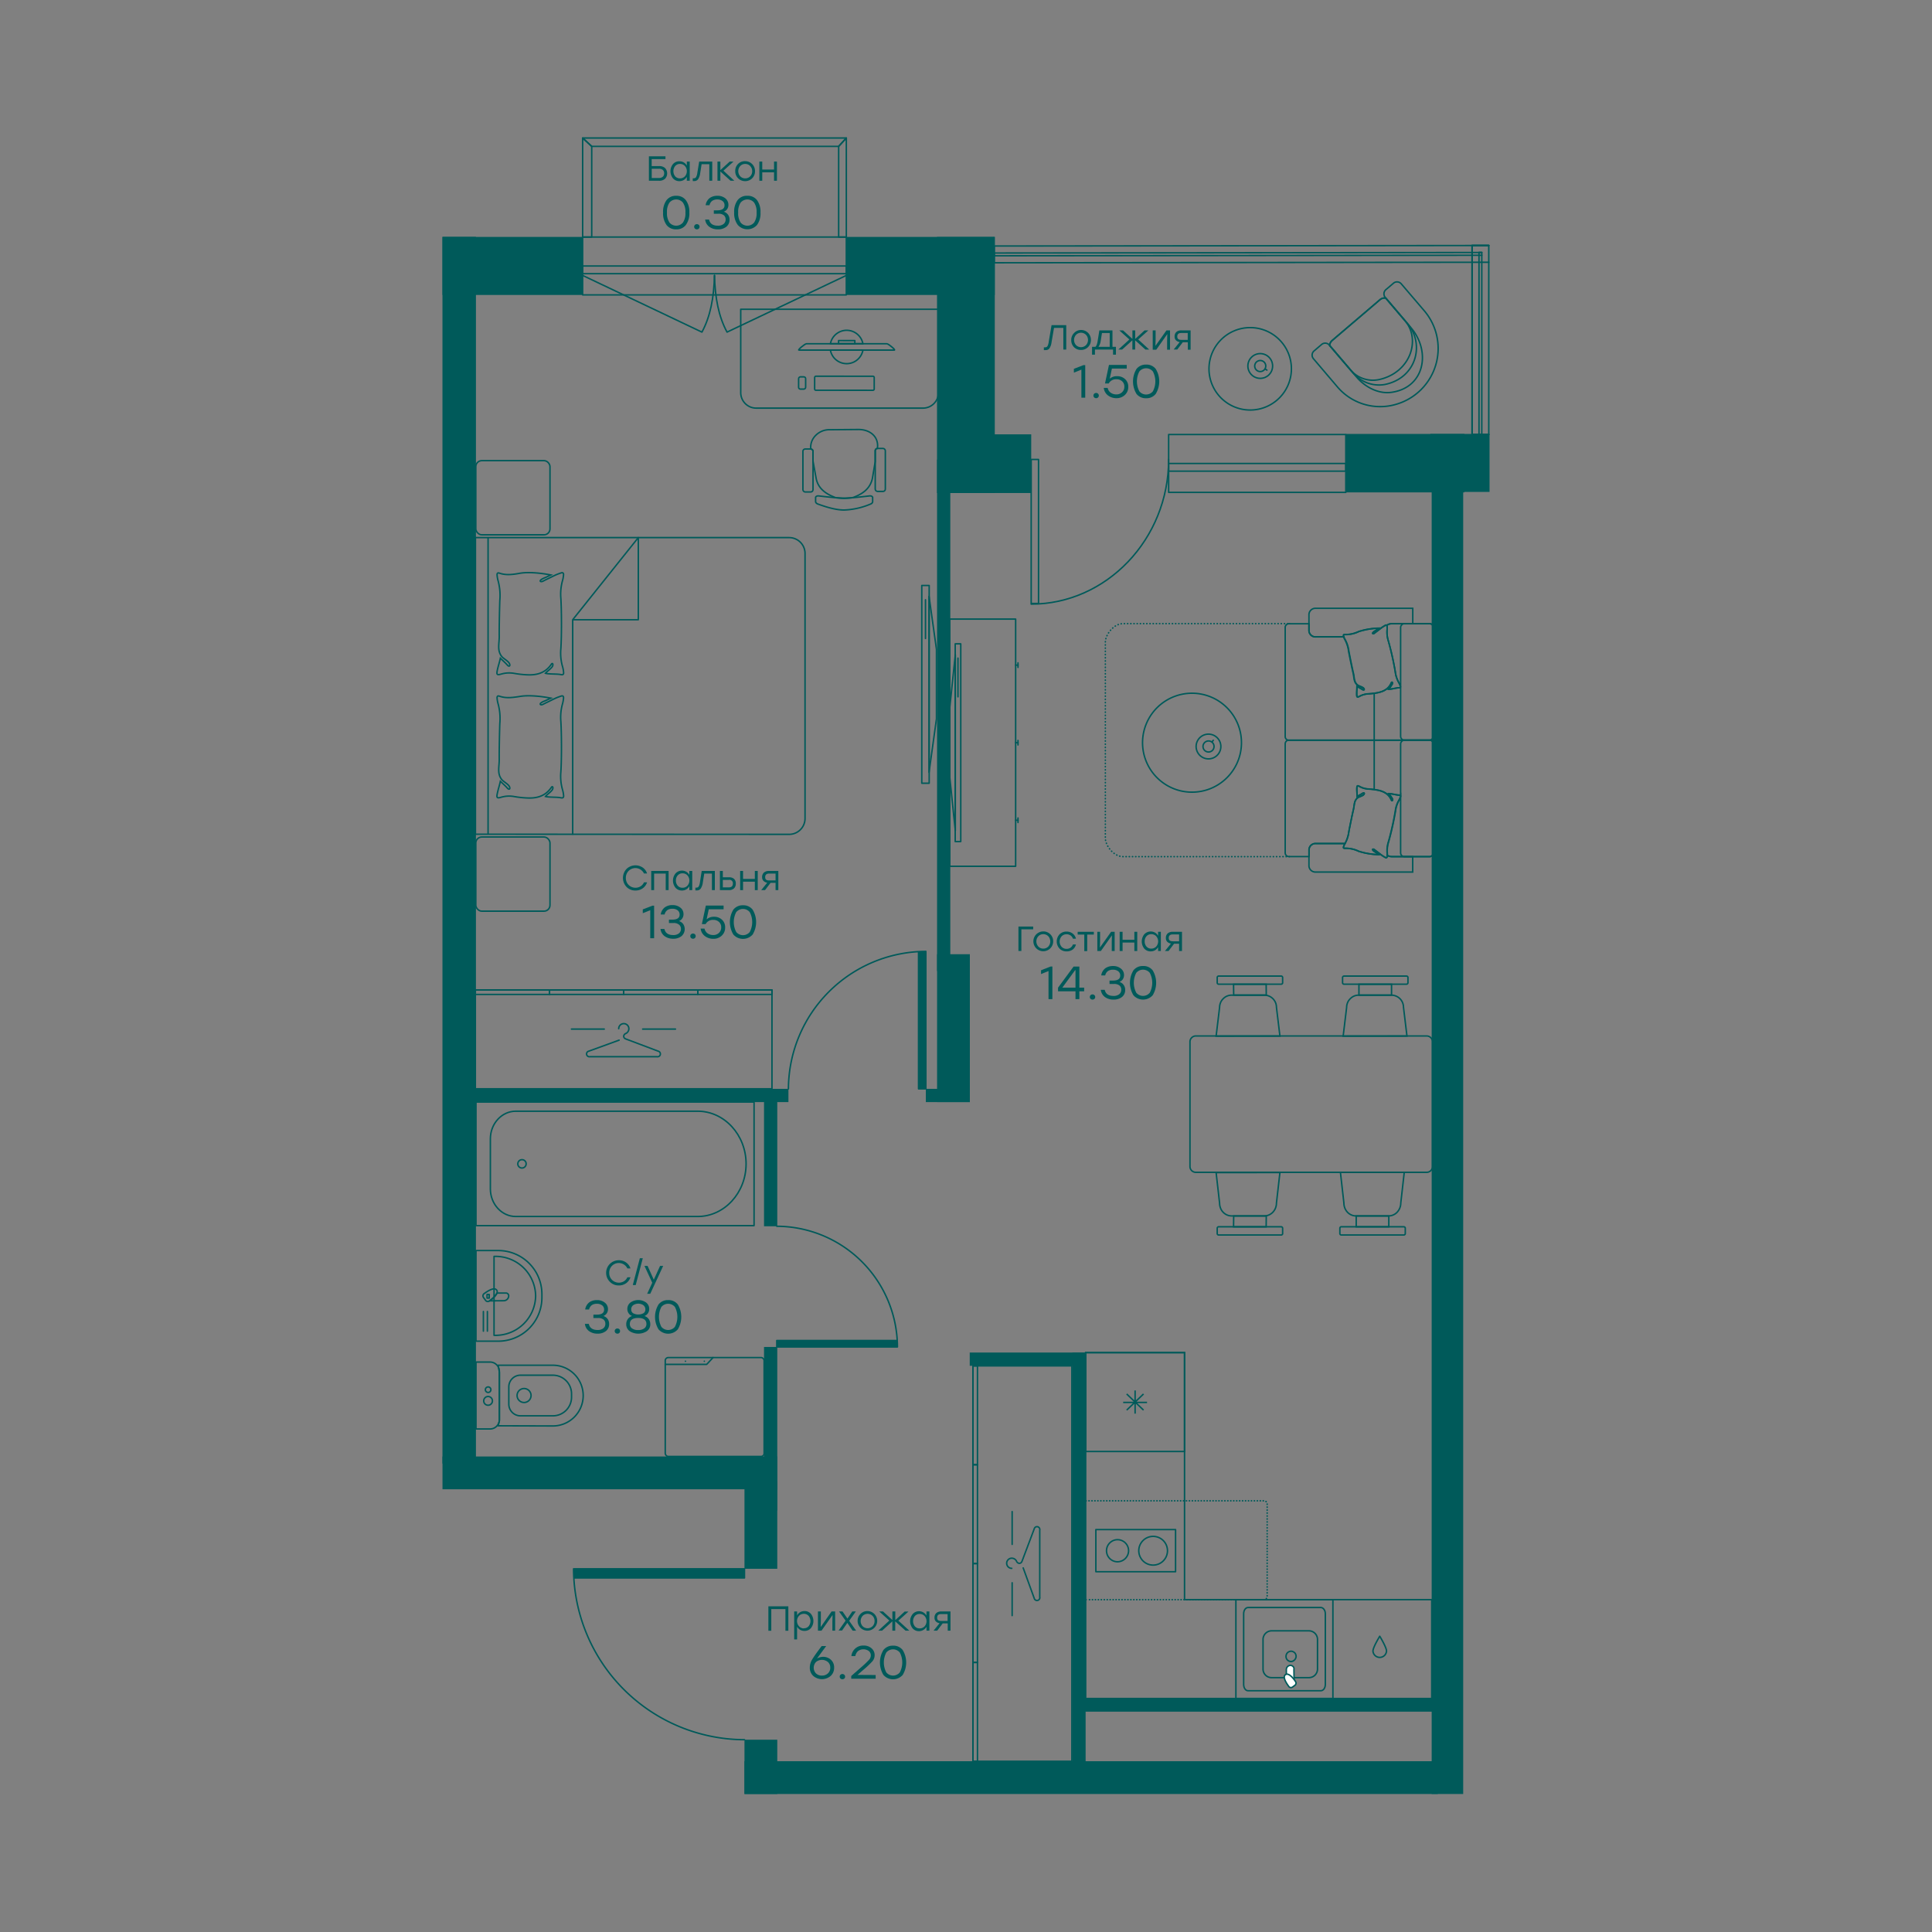 <svg id="_215" data-name="215" xmlns="http://www.w3.org/2000/svg" viewBox="0 0 700 700">
  <rect x="0" y="0" width="700" height="700" fill="#808080" stroke="none"/>
  <defs>
    <style>
      .cls-1, .cls-10, .cls-11, .cls-2, .cls-3, .cls-4, .cls-6, .cls-7, .cls-8, .cls-9 {
        fill: none;
      }

      .cls-1, .cls-10, .cls-11, .cls-12, .cls-2, .cls-3, .cls-4, .cls-5, .cls-6, .cls-7, .cls-8, .cls-9 {
        stroke: #005a5a;
      }

      .cls-1, .cls-2 {
        stroke-miterlimit: 22.93;
      }

      .cls-1, .cls-10, .cls-11, .cls-12, .cls-2, .cls-3, .cls-7, .cls-8, .cls-9 {
        stroke-width: 0.53px;
      }

      .cls-1, .cls-14, .cls-5, .cls-7 {
        fill-rule: evenodd;
      }

      .cls-11, .cls-3, .cls-6, .cls-7, .cls-8, .cls-9 {
        stroke-linecap: round;
      }

      .cls-12, .cls-3, .cls-6, .cls-7 {
        stroke-linejoin: round;
      }

      .cls-4, .cls-5 {
        stroke-miterlimit: 22.93;
      }

      .cls-4, .cls-5, .cls-6 {
        stroke-width: 0.53px;
      }

      .cls-5 {
        fill: #fff;
      }

      .cls-10, .cls-11, .cls-8, .cls-9 {
        stroke-miterlimit: 10;
      }

      .cls-9 {
        stroke-dasharray: 0.1 0.97;
      }

      .cls-11 {
        stroke-dasharray: 0.11 1.05;
      }

      .cls-12, .cls-13, .cls-14 {
        fill: #005a5a;
      }
    </style>
  </defs>
  <g>
    <g>
      <polygon class="cls-1" points="393.36 490.08 429.18 490.08 429.18 579.58 518.74 579.58 518.74 615.4 393.36 615.4 393.36 490.08"/>
      <g>
        <rect class="cls-2" x="393.36" y="490.08" width="35.82" height="35.82"/>
        <polygon class="cls-1" points="414.32 510.91 411.4 508.12 415.59 508.12 411.4 508.12 411.27 507.99 411.27 508.12 411.4 508.12 411.27 508.12 411.27 512.18 411.27 508.12 411.14 508.12 411.27 507.99 408.22 505.06 411.27 507.99 411.27 507.99 411.27 507.99 411.27 507.99 411.27 507.99 411.27 503.79 411.27 507.99 414.32 505.06 411.27 507.99 411.27 507.99 411.27 507.99 411.14 508.12 406.95 508.12 411.14 508.12 408.22 510.91 411.14 508.12 411.27 508.12 411.27 507.99 411.4 508.12 414.32 510.91"/>
      </g>
      <path class="cls-3" d="M502.36,598.2a2.46,2.46,0,0,1-4.91,0c0-1.36,2.46-5.36,2.46-5.36S502.36,596.84,502.36,598.2Z"/>
      <g>
        <path class="cls-4" d="M450.6,610.31V584.68c0-1.24.7-2.25,1.62-2.25h26.34c.87,0,1.63,1,1.63,2.25v25.63c0,1.26-.7,2.27-1.63,2.27h-26.4C451.3,612.58,450.6,611.57,450.6,610.31Z"/>
        <path class="cls-4" d="M457.62,604.74V594a3.13,3.13,0,0,1,3.12-3.12h13.52a3.13,3.13,0,0,1,3.1,3.12v10.72a3.11,3.11,0,0,1-3.1,3.12H460.79a3.1,3.1,0,0,1-3.17-3.05Z"/>
        <path class="cls-4" d="M467.76,602a1.82,1.82,0,0,1-1-.31,1.76,1.76,0,0,1-.68-.82,1.92,1.92,0,0,1-.1-1.06,1.83,1.83,0,0,1,.5-1,1.87,1.87,0,0,1,.93-.49,1.61,1.61,0,0,1,1.06.1,1.93,1.93,0,0,1,.83.67,2,2,0,0,1,.3,1,1.83,1.83,0,0,1-.53,1.29A1.77,1.77,0,0,1,467.76,602Z"/>
        <path class="cls-5" d="M468.88,609.36a8.2,8.2,0,0,0-2.81-2.32v-2.1a1.53,1.53,0,0,1,1.4-1.54,1.27,1.27,0,0,1,.58.1,1.45,1.45,0,0,1,.47.34,1,1,0,0,1,.29.51,1.47,1.47,0,0,1,0,.59Z"/>
        <path class="cls-5" d="M469.17,610.61l-.81.6a1.05,1.05,0,0,1-.7.23,1,1,0,0,1-.65-.33c-.57-.78-2.52-3.43-1.27-4.34s3.17,1.74,3.66,2.51a1,1,0,0,1,.15.71A.9.9,0,0,1,469.17,610.61Z"/>
        <path class="cls-6" d="M447.79,615.41V579.6h35.15v35.81Z"/>
      </g>
      <g>
        <g>
          <rect class="cls-3" x="397.05" y="554.19" width="28.88" height="15.27"/>
          <path class="cls-7" d="M408.91,561.86a4,4,0,1,0-4,4A4.05,4.05,0,0,0,408.91,561.86Z"/>
          <path class="cls-7" d="M423,561.86a5.2,5.2,0,1,0-5.2,5.2A5.2,5.2,0,0,0,423,561.86Z"/>
        </g>
        <g>
          <line class="cls-8" x1="393.51" y1="543.77" x2="393.56" y2="543.77"/>
          <path class="cls-9" d="M394.53,543.77h63.41a1.17,1.17,0,0,1,1.18,1.17v33.47a1.18,1.18,0,0,1-1.18,1.18H394.05"/>
          <line class="cls-8" x1="393.56" y1="579.59" x2="393.51" y2="579.59"/>
        </g>
      </g>
    </g>
    <g>
      <path class="cls-7" d="M172.46,485.93V453.1h8.08a15.79,15.79,0,0,1,15.8,15.7v1.43a15.79,15.79,0,0,1-15.8,15.7Z"/>
      <path class="cls-7" d="M179,483.82V455.21h.43a14.52,14.52,0,0,1,14.64,14.3h0a14.52,14.52,0,0,1-14.64,14.31Z"/>
      <line class="cls-3" x1="175.14" y1="482.3" x2="175.14" y2="475.18"/>
      <line class="cls-3" x1="176.59" y1="482.3" x2="176.59" y2="475.18"/>
      <g>
        <path class="cls-7" d="M177.36,471.32a8.52,8.52,0,0,0,2.71-2.83h3.24a1,1,0,0,1,1,1h0a1.8,1.8,0,0,1-1.8,1.79Z"/>
        <path class="cls-7" d="M175.87,471.05l-.64-.87a1,1,0,0,1,.11-1.42c.83-.6,3.64-2.65,4.6-1.35h0c1,1.34-1.85,3.36-2.67,4A1,1,0,0,1,175.87,471.05Z"/>
        <rect class="cls-3" x="176.47" y="469.02" width="0.79" height="1.3"/>
      </g>
    </g>
    <g>
      <path class="cls-7" d="M172.46,517.74V493.5h5.1a3.38,3.38,0,0,1,3.37,3.38v17.49a3.37,3.37,0,0,1-3.37,3.37Z"/>
      <path class="cls-7" d="M180.47,516.59l.48-1.84V497.24l-.48-2.59H200.3a11,11,0,0,1,11,11h0a11,11,0,0,1-11,11Z"/>
      <path class="cls-7" d="M184.35,508.77v-6.29a4.23,4.23,0,0,1,4.22-4.22h11.77a6.76,6.76,0,0,1,6.74,6.75v1.23a6.76,6.76,0,0,1-6.74,6.74H188.57A4.23,4.23,0,0,1,184.35,508.77Z"/>
      <path class="cls-7" d="M187.35,505.62a2.53,2.53,0,1,1,2.53,2.53A2.53,2.53,0,0,1,187.35,505.62Z"/>
      <path class="cls-7" d="M175.26,507.56a1.58,1.58,0,1,1,1.58,1.58A1.57,1.57,0,0,1,175.26,507.56Z"/>
      <path class="cls-7" d="M175.86,503.51a1,1,0,1,1,1,1A1,1,0,0,1,175.86,503.51Z"/>
    </g>
    <g>
      <rect class="cls-3" x="172.46" y="399.29" width="100.75" height="44.78"/>
      <path class="cls-7" d="M252.8,440.76H186.86c-5.06,0-9.19-4.51-9.19-10V412.61c0-5.5,4.13-10,9.19-10H252.8c9.64,0,17.52,8.59,17.52,19.08S262.44,440.76,252.8,440.76Z"/>
      <path class="cls-7" d="M189.2,420.18a1.51,1.51,0,1,0,1.43,1.5A1.47,1.47,0,0,0,189.2,420.18Z"/>
    </g>
    <g>
      <g>
        <rect class="cls-3" x="241.03" y="491.87" width="35.82" height="35.82" rx="1.08"/>
        <polyline class="cls-7" points="258.35 491.87 256.05 494.34 241.03 494.34"/>
      </g>
      <g>
        <path class="cls-7" d="M255.19,493.2h0Z"/>
        <path class="cls-7" d="M248.35,493.2h0Z"/>
      </g>
    </g>
    <g>
      <polygon class="cls-7" points="352.52 638.15 388.35 638.15 388.35 623.23 388.35 509.8 388.35 494.88 352.52 494.88 352.52 509.8 352.52 623.23 352.52 638.15"/>
      <polygon class="cls-7" points="352.52 638.15 354.16 638.15 354.16 634.42 354.16 606.06 354.16 602.33 352.52 602.33 352.52 606.06 352.52 634.42 352.52 638.15"/>
      <polygon class="cls-7" points="352.52 566.51 354.16 566.51 354.16 570.24 354.16 598.6 354.16 602.33 352.52 602.33 352.52 598.6 352.52 570.24 352.52 566.51"/>
      <polygon class="cls-7" points="352.52 530.7 354.16 530.7 354.16 534.43 354.16 562.79 354.16 566.51 352.52 566.51 352.52 562.79 352.52 534.43 352.52 530.7"/>
      <polygon class="cls-7" points="352.52 494.88 354.16 494.88 354.16 498.61 354.16 526.97 354.16 530.7 352.52 530.7 352.52 526.97 352.52 498.61 352.52 494.88"/>
      <g>
        <path class="cls-7" d="M366.58,568.24a1.84,1.84,0,1,1,0-3.68,1.91,1.91,0,0,1,1.72,1.08,1.2,1.2,0,0,0,1,.79,1,1,0,0,0,.91-.58l.15-.35,4.36-11.56a1,1,0,0,1,2,.45v24.25a1,1,0,0,1-2,.45l-4-11"/>
        <line class="cls-3" x1="366.72" y1="559.56" x2="366.72" y2="547.67"/>
        <line class="cls-3" x1="366.72" y1="585.36" x2="366.72" y2="573.47"/>
      </g>
    </g>
    <g>
      <path class="cls-7" d="M425.43,252.38a17.92,17.92,0,1,0,23.17,10.25A17.91,17.91,0,0,0,425.43,252.38Z"/>
      <g>
        <path class="cls-7" d="M436.25,266.29a4.48,4.48,0,1,0,5.79,2.57A4.49,4.49,0,0,0,436.25,266.29Z"/>
        <path class="cls-7" d="M437.14,268.6a2,2,0,1,0,2.6,1.15A2,2,0,0,0,437.14,268.6Z"/>
        <line class="cls-3" x1="439.14" y1="268.82" x2="439.59" y2="268.21"/>
      </g>
    </g>
    <g>
      <rect class="cls-3" x="333.98" y="212.13" width="2.68" height="71.65"/>
      <polygon class="cls-7" points="339.3 260.43 339.3 235.28 336.61 216.08 336.61 279.82 339.3 260.43"/>
      <line class="cls-3" x1="335.32" y1="231.33" x2="335.32" y2="217.31"/>
    </g>
    <g>
      <polygon class="cls-7" points="279.7 358.67 279.7 394.49 268.51 394.49 183.42 394.49 172.23 394.49 172.23 358.67 183.42 358.67 268.51 358.67 279.7 358.67"/>
      <polygon class="cls-7" points="279.7 358.66 279.7 360.3 276.9 360.3 255.63 360.3 252.83 360.3 252.83 358.66 255.63 358.66 276.9 358.66 279.7 358.66"/>
      <polygon class="cls-7" points="225.97 358.66 225.97 360.3 228.76 360.3 250.04 360.3 252.83 360.3 252.83 358.66 250.04 358.66 228.76 358.66 225.97 358.66"/>
      <polygon class="cls-7" points="199.1 358.66 199.1 360.3 201.9 360.3 223.17 360.3 225.97 360.3 225.97 358.66 223.17 358.66 201.9 358.66 199.1 358.66"/>
      <polygon class="cls-7" points="172.23 358.66 172.23 360.3 175.03 360.3 196.3 360.3 199.1 360.3 199.1 358.66 196.3 358.66 175.03 358.66 172.23 358.66"/>
      <g>
        <path class="cls-7" d="M224.17,372.72a1.84,1.84,0,1,1,3.68,0,1.92,1.92,0,0,1-1.08,1.72,1.2,1.2,0,0,0-.79,1,1,1,0,0,0,.58.91l.35.15,11.56,4.36a1,1,0,0,1-.45,2H213.78a1,1,0,0,1-.46-2l11-4"/>
        <line class="cls-3" x1="232.85" y1="372.86" x2="244.74" y2="372.86"/>
        <line class="cls-3" x1="207.05" y1="372.86" x2="218.94" y2="372.86"/>
      </g>
    </g>
    <g>
      <g>
        <path class="cls-3" d="M176.84,302.25V194.78m-4.58,107.47V194.78H285.92a5.76,5.76,0,0,1,5.76,5.76v96a5.76,5.76,0,0,1-5.76,5.76Z"/>
        <polyline class="cls-3" points="207.5 302.25 207.5 224.54 231.27 224.54 231.27 194.78 207.5 224.54"/>
        <path class="cls-10" d="M181.29,283.07c.82.8,2,1.84,2.56,2.51.84.92,1.34-.17.24-1.22-.85-.81-1.89-1.36-2.36-2-1.67-2.18-.81-4.62-.85-7.29s.11-10.22.21-12.92a20.34,20.34,0,0,0-.58-7,10.57,10.57,0,0,1-.4-2.09c-.08-.77.18-1.06.87-.81,2.54.88,5.06.44,7.6.05,3.18-.5,7.68,0,11,.65-.41.2-1.79.84-2,.94-2.75,1-1.82,1.71-1.05,1.4.4-.16.81-.41,1.19-.59,1.21-.56,2.39-1.19,3.61-1.75a20.18,20.18,0,0,1,2-.75c.62-.21.91.12.85.71a11.35,11.35,0,0,1-.39,2.17,17.94,17.94,0,0,0-.58,6.36c.28,4.46.3,13.76,0,18.22a17.5,17.5,0,0,0,.57,6.36,10.67,10.67,0,0,1,.42,2.17c.07.79-.22,1-1,.86-1.21-.3-4.28-.11-5.56-.47.48-.65,2.08-1.72,2.51-2.49s0-1.53-.47-.67c-2.23,3.16-5.38,3.9-8.87,3.69a34.7,34.7,0,0,1-4.43-.49,10.34,10.34,0,0,0-4.85.25c-1.42.42-1.66.2-1.37-1.27S181,284.47,181.29,283.07Z"/>
        <path class="cls-10" d="M181.29,238.49c.82.8,2,1.84,2.56,2.51.84.92,1.34-.17.24-1.22-.85-.81-1.89-1.36-2.36-2-1.67-2.18-.81-4.62-.85-7.29s.11-10.22.21-12.91a20.3,20.3,0,0,0-.58-7,10.67,10.67,0,0,1-.4-2.1c-.08-.77.18-1.05.87-.81,2.54.88,5.06.45,7.6,0,3.18-.49,7.68,0,11,.65-.41.2-1.79.84-2,.94-2.75,1.05-1.82,1.71-1.05,1.4.4-.16.81-.41,1.19-.59,1.21-.56,2.39-1.19,3.61-1.75a20.18,20.18,0,0,1,2-.75c.62-.21.91.12.85.71a11.35,11.35,0,0,1-.39,2.17,18,18,0,0,0-.58,6.36c.28,4.46.3,13.76,0,18.22a17.5,17.5,0,0,0,.57,6.36,10.67,10.67,0,0,1,.42,2.17c.07.8-.22,1-1,.86-1.21-.3-4.28-.1-5.56-.47.48-.65,2.08-1.72,2.51-2.49s0-1.53-.47-.67c-2.23,3.16-5.38,3.9-8.87,3.7a36.61,36.61,0,0,1-4.43-.5,10.34,10.34,0,0,0-4.85.26c-1.42.41-1.66.19-1.37-1.28S181,239.89,181.29,238.49Z"/>
      </g>
      <rect class="cls-3" x="172.41" y="166.91" width="26.87" height="26.87" rx="2.16" transform="translate(371.68 360.68) rotate(180)"/>
      <rect class="cls-3" x="172.41" y="303.26" width="26.87" height="26.87" rx="2.16" transform="translate(371.68 633.39) rotate(180)"/>
    </g>
    <g>
      <g>
        <rect class="cls-3" x="311.27" y="257.15" width="89.56" height="23.88" transform="translate(625.14 -86.96) rotate(90)"/>
        <g>
          <line class="cls-3" x1="368.84" y1="240.17" x2="368.84" y2="241.81"/>
          <line class="cls-3" x1="367.99" y1="240.99" x2="368.84" y2="240.99"/>
        </g>
        <g>
          <line class="cls-3" x1="368.84" y1="268.27" x2="368.84" y2="269.91"/>
          <line class="cls-3" x1="367.99" y1="269.09" x2="368.84" y2="269.09"/>
        </g>
        <g>
          <line class="cls-3" x1="368.84" y1="296.37" x2="368.84" y2="298.01"/>
          <line class="cls-3" x1="367.99" y1="297.19" x2="368.84" y2="297.19"/>
        </g>
      </g>
      <g>
        <rect class="cls-3" x="346.09" y="233.27" width="2.01" height="71.65"/>
        <polygon class="cls-7" points="344.11 281.57 344.11 256.42 346.13 237.22 346.13 300.96 344.11 281.57"/>
        <line class="cls-3" x1="347.09" y1="252.47" x2="347.09" y2="238.45"/>
      </g>
    </g>
    <g>
      <path class="cls-7" d="M452.9,148.56a14.93,14.93,0,1,1,15-14.9A14.93,14.93,0,0,1,452.9,148.56Z"/>
      <g>
        <path class="cls-7" d="M456.6,137.08a4.48,4.48,0,1,1,4.49-4.46A4.46,4.46,0,0,1,456.6,137.08Z"/>
        <path class="cls-7" d="M456.61,134.62a2,2,0,1,1,0-4,2,2,0,0,1,0,4Z"/>
        <line class="cls-3" x1="458.39" y1="133.69" x2="459.03" y2="134.1"/>
      </g>
    </g>
    <g>
      <path class="cls-7" d="M511.2,118.71c7.36,8.62,5,21.83-7.14,23.45-4.46.6-9.26-1.7-12.54-5.54l-9.72-11.39a2.49,2.49,0,0,1,.82-1.84L500,108.58a2.46,2.46,0,0,1,2.15-.49Z"/>
      <path class="cls-7" d="M509.05,116.2c5.74,6.72,2.14,18.51-9,21.24A10.78,10.78,0,0,1,489.26,134l-7.58-8.88a2.8,2.8,0,0,1,.94-1.7L500,108.58a2.74,2.74,0,0,1,2-.66Z"/>
      <path class="cls-7" d="M505.9,146.47A20.33,20.33,0,0,1,484.42,140l-8.51-10a2,2,0,0,1,.21-2.86l2.71-2.32a2,2,0,0,1,2.86.25l8.49,9.94a12.24,12.24,0,0,0,11.49,4.31c11.55-2.28,14.66-14.64,8.26-22.14l-8-9.39a2,2,0,0,1,.2-2.84l2.75-2.34a2,2,0,0,1,2.83.24l8.17,9.56A21.06,21.06,0,0,1,505.9,146.47Z"/>
    </g>
    <g>
      <g>
        <g>
          <g>
            <g>
              <path class="cls-3" d="M300.87,124.53a6,6,0,0,1,11.78,0Z"/>
              <path class="cls-3" d="M312.66,126.85a6,6,0,0,1-11.8,0Z"/>
            </g>
            <path class="cls-3" d="M321.33,124.55l-29.13,0c-.59,0-3.32,2.3-2.73,2.3l34.58,0C324.64,126.86,321.92,124.55,321.33,124.55Z"/>
            <rect class="cls-3" x="306.19" y="121.01" width="1.15" height="5.9" transform="translate(430.95 -182.71) rotate(90.04)"/>
          </g>
          <rect class="cls-3" x="303.42" y="128.08" width="5.09" height="21.58" rx="0.44" transform="translate(166.87 444.73) rotate(-89.96)"/>
          <rect class="cls-3" x="288.61" y="137.59" width="4.44" height="2.55" rx="0.64" transform="matrix(0, -1, 1, 0, 151.76, 429.59)"/>
        </g>
        <g>
          <path class="cls-7" d="M294.57,163.51v3.57l1.14,6.25c.81,4.32,4.58,6,6.83,6.89.15.06.35.09.52.14,1.12.09,2.12.16,2.78.16s1.64-.07,2.74-.16a7.42,7.42,0,0,0,.75-.2c2.25-.89,5.89-2.51,6.78-6.95l1-6v-3.89a.82.82,0,0,1,.78-.82c.65-4.26-2.67-6.89-6.82-6.89l-10.53.09c-3.55-.09-7.19,2.91-6.78,6.94v.06A.83.83,0,0,1,294.57,163.51Z"/>
          <rect class="cls-3" x="290.92" y="162.69" width="3.66" height="15.57" rx="0.82" transform="translate(585.49 340.94) rotate(180)"/>
          <rect class="cls-3" x="317.11" y="162.48" width="3.66" height="15.57" rx="0.82" transform="translate(637.88 340.53) rotate(180)"/>
          <path class="cls-3" d="M295.51,180.27c0-.38.55-.67,1.15-.59,2.25.27,7.22.84,9.18.84s6.94-.57,9.19-.84c.6-.08,1.15.21,1.15.59v1.48c0,.37-.29.7-.79.89a27,27,0,0,1-9.55,2.15c-3.56,0-7.73-1.54-9.48-2.16-.53-.19-.85-.53-.85-.91Z"/>
        </g>
      </g>
      <path class="cls-3" d="M286.29,94.14H316.5a5.61,5.61,0,0,1,5.61,5.61v60.42a5.61,5.61,0,0,1-5.61,5.61H286.29a0,0,0,0,1,0,0V94.14A0,0,0,0,1,286.29,94.14Z" transform="translate(434.16 -174.24) rotate(90)"/>
    </g>
    <g>
      <g>
        <line class="cls-8" x1="467.19" y1="310.38" x2="467.13" y2="310.38"/>
        <path class="cls-11" d="M466.08,310.38H406.93c-3.55,0-6.44-4.13-6.44-6.63V232.59c0-2.5,2.89-6.64,6.44-6.64h59.68"/>
        <line class="cls-8" x1="467.13" y1="225.95" x2="467.19" y2="225.95"/>
      </g>
      <g>
        <g>
          <path class="cls-10" d="M519.35,266.81V227.3A1.35,1.35,0,0,0,518,226H504.3a3.13,3.13,0,0,0-1.88.61.53.53,0,0,1,.14.31,7.18,7.18,0,0,1,0,1.39,10.71,10.71,0,0,0,.49,4,109,109,0,0,1,2.5,11.16,10.13,10.13,0,0,0,1.25,3.81,6.58,6.58,0,0,1,.57,1.27c.16.47,0,.67-.51.66-.84,0-2.82.57-3.71.53a21,21,0,0,0,1.3-1.89c.2-.62-.18-.94-.39-.35-1,2.27-3,3.18-5.3,3.57a24.63,24.63,0,0,1-3,.35,7.5,7.5,0,0,0-3.15.87c-.86.46-1.06.36-1.07-.58s.06-2.05.09-3c.64.37,1.53.84,2,1.16.67.44.85-.3,0-.78-.67-.37-1.42-.56-1.82-.86-1.39-1.09-1.16-2.71-1.55-4.34s-1.34-6.27-1.65-7.94a11.74,11.74,0,0,0-1.33-4.19,5.42,5.42,0,0,1-.47-1H476.74a2.34,2.34,0,0,1-2.48-2.17V226H467a1.34,1.34,0,0,0-1.35,1.35v39.51a1.34,1.34,0,0,0,1.35,1.35h51A1.35,1.35,0,0,0,519.35,266.81Z"/>
          <path class="cls-10" d="M476.74,305.63h10.57a.39.39,0,0,1,.06-.11,11.79,11.79,0,0,0,1.33-4.2c.31-1.66,1.25-6.3,1.65-7.94s.16-3.25,1.55-4.34c.4-.3,1.15-.48,1.82-.86.86-.48.68-1.22,0-.78-.49.32-1.38.79-2,1.16,0-.91-.1-1.93-.09-3s.21-1,1.07-.58a7.35,7.35,0,0,0,3.15.87,26.84,26.84,0,0,1,3,.35c2.31.39,4.27,1.3,5.3,3.57.21.6.59.27.39-.34a19.86,19.86,0,0,0-1.3-1.9c.89,0,2.87.54,3.71.53.51,0,.67.19.51.67a6.49,6.49,0,0,1-.57,1.26,10.25,10.25,0,0,0-1.25,3.81,109.79,109.79,0,0,1-2.5,11.17,10.69,10.69,0,0,0-.49,4,5.42,5.42,0,0,1,0,.9,3.22,3.22,0,0,0,1.73.5H518a1.36,1.36,0,0,0,1.35-1.35V269.51a1.36,1.36,0,0,0-1.35-1.35H467a1.35,1.35,0,0,0-1.35,1.35V309a1.35,1.35,0,0,0,1.35,1.35h7.3V307.8A2.34,2.34,0,0,1,476.74,305.63Z"/>
          <rect class="cls-10" x="492.3" y="283.33" width="42.21" height="11.88" rx="1.35" transform="translate(224.14 802.68) rotate(-90)"/>
          <line class="cls-10" x1="497.9" y1="286.1" x2="497.9" y2="268.16"/>
          <rect class="cls-10" x="492.3" y="241.12" width="42.21" height="11.88" rx="1.35" transform="translate(266.35 760.46) rotate(-90)"/>
          <line class="cls-10" x1="497.9" y1="268.16" x2="497.9" y2="251.15"/>
          <path class="cls-10" d="M511.85,310.38H504.3a3.22,3.22,0,0,1-1.73-.5c0,.17,0,.33,0,.49,0,.37-.28.53-.66.31a13.57,13.57,0,0,1-1.21-.75c-.72-.52-1.41-1.09-2.12-1.61-.23-.16-.46-.37-.7-.53-.46-.31-1.16,0,.49,1,.16.1,1,.69,1.21.87a26.52,26.52,0,0,1-7.32-1.22,10.86,10.86,0,0,0-5-1.08c-.48,0-.61-.17-.45-.63a6.46,6.46,0,0,1,.49-1.11H476.74a2.34,2.34,0,0,0-2.48,2.17v6a2.34,2.34,0,0,0,2.48,2.17h35.11Z"/>
          <path class="cls-10" d="M486.82,230.51c-.16-.46,0-.67.45-.62a10.87,10.87,0,0,0,5-1.09,26.52,26.52,0,0,1,7.32-1.22c-.24.18-1.05.77-1.21.87-1.65,1.05-.95,1.32-.49,1,.24-.15.47-.37.7-.53.71-.52,1.4-1.08,2.12-1.6a13.67,13.67,0,0,1,1.21-.76.41.41,0,0,1,.52,0,3.13,3.13,0,0,1,1.88-.61h7.55V220.4H476.74a2.34,2.34,0,0,0-2.48,2.17v6a2.34,2.34,0,0,0,2.48,2.17H486.9C486.88,230.64,486.84,230.58,486.82,230.51Z"/>
        </g>
        <path class="cls-10" d="M491.73,288.59c.64-.37,1.53-.84,2-1.16.67-.44.85.3,0,.78-.66.37-1.41.56-1.8.86-1.39,1.08-1.16,2.7-1.56,4.33s-1.33,6.25-1.64,7.91a11.88,11.88,0,0,1-1.33,4.19,6.08,6.08,0,0,0-.55,1.22c-.16.46,0,.67.45.62a10.88,10.88,0,0,1,5,1.08,26.17,26.17,0,0,0,7.28,1.22c-.24-.18-1-.77-1.2-.87-1.65-1-.94-1.31-.49-1,.24.16.47.37.69.53.72.52,1.4,1.08,2.12,1.6.38.28.79.51,1.2.76s.61.05.66-.31a7.18,7.18,0,0,0,0-1.39,10.61,10.61,0,0,1,.49-4,106,106,0,0,0,2.49-11.14,10.32,10.32,0,0,1,1.25-3.8,6.84,6.84,0,0,0,.57-1.26c.15-.47,0-.67-.51-.67-.83,0-2.8-.56-3.69-.52a21,21,0,0,1,1.29,1.89c.2.61-.18.93-.39.34-1-2.26-3-3.17-5.27-3.56a26.37,26.37,0,0,0-3-.34,7.45,7.45,0,0,1-3.13-.87c-.86-.46-1-.36-1.06.58S491.7,287.68,491.73,288.59Z"/>
        <path class="cls-10" d="M491.73,248.68c.64.37,1.53.84,2,1.16.67.44.85-.3,0-.78-.66-.37-1.41-.56-1.8-.86-1.39-1.08-1.16-2.7-1.56-4.33s-1.33-6.25-1.64-7.91a11.88,11.88,0,0,0-1.33-4.19,6.08,6.08,0,0,1-.55-1.22c-.16-.46,0-.67.45-.62a10.88,10.88,0,0,0,5-1.08,26.17,26.17,0,0,1,7.28-1.22c-.24.18-1,.77-1.2.87-1.65,1-.94,1.31-.49,1,.24-.16.47-.37.69-.53.72-.52,1.4-1.08,2.12-1.6.38-.28.79-.51,1.2-.76s.61-.05.66.31a7.18,7.18,0,0,1,0,1.39,10.61,10.61,0,0,0,.49,4,106,106,0,0,1,2.49,11.14,10.32,10.32,0,0,0,1.25,3.8,6.84,6.84,0,0,1,.57,1.26c.15.47,0,.67-.51.67-.83,0-2.8.56-3.69.52a19.62,19.62,0,0,0,1.29-1.89c.2-.61-.18-.93-.39-.34-1,2.26-3,3.17-5.27,3.56a26.37,26.37,0,0,1-3,.34,7.45,7.45,0,0,0-3.13.87c-.86.46-1,.36-1.06-.58S491.7,249.59,491.73,248.68Z"/>
      </g>
    </g>
    <g>
      <path class="cls-10" d="M503.19,444.5l-11.81,0,0-3.93,11.81,0Z"/>
      <path class="cls-10" d="M508.63,447.46l-22.65,0a.52.52,0,0,1-.52-.52V445a.52.52,0,0,1,.52-.52l22.66,0a.52.52,0,0,1,.52.52v1.9A.52.52,0,0,1,508.63,447.46Z"/>
      <g>
        <path class="cls-10" d="M504.18,356.61l-11.81,0,0,3.93,11.81,0Z"/>
        <path class="cls-10" d="M509.62,353.65l-22.66,0a.53.53,0,0,0-.52.52v1.9a.52.52,0,0,0,.52.52l22.65,0a.52.52,0,0,0,.52-.52v-1.9A.52.52,0,0,0,509.62,353.65Z"/>
        <path class="cls-10" d="M509.77,375.39l-1.26-10.45a4.37,4.37,0,0,0-1.28-3.09,4.42,4.42,0,0,0-3.09-1.29H492.27a4.33,4.33,0,0,0-1.67.34,4.27,4.27,0,0,0-1.42,1,4,4,0,0,0-.94,1.42,4.36,4.36,0,0,0-.33,1.67l-1.26,10.43Z"/>
      </g>
      <path class="cls-10" d="M508.79,424.74l-1.26,11.14a4.89,4.89,0,0,1-1.29,3.3,4.29,4.29,0,0,1-3.09,1.37H491.28a4,4,0,0,1-1.67-.36,4.4,4.4,0,0,1-1.42-1,4.8,4.8,0,0,1-.94-1.51,4.94,4.94,0,0,1-.33-1.79l-1.26-11.12Z"/>
      <path class="cls-10" d="M458.75,356.61l-11.81,0,.05,3.93,11.8,0Z"/>
      <path class="cls-10" d="M458.75,444.5l-11.81,0,.05-3.93,11.8,0Z"/>
      <path class="cls-10" d="M464.2,353.65l-22.66,0a.52.52,0,0,0-.52.52v1.9a.52.52,0,0,0,.52.52l22.66,0a.52.52,0,0,0,.52-.52v-1.9A.52.52,0,0,0,464.2,353.65Z"/>
      <path class="cls-10" d="M464.2,447.46l-22.66,0a.52.52,0,0,1-.52-.52V445a.52.52,0,0,1,.52-.52l22.66,0a.52.52,0,0,1,.52.52v1.9A.52.52,0,0,1,464.2,447.46Z"/>
      <path class="cls-10" d="M463.74,375.39l-1.26-10.45a4.37,4.37,0,0,0-1.28-3.09,4.42,4.42,0,0,0-3.09-1.29H446.24a4.33,4.33,0,0,0-1.67.34,4.27,4.27,0,0,0-1.42,1,4,4,0,0,0-.94,1.42,4.36,4.36,0,0,0-.33,1.67l-1.26,10.43Z"/>
      <path class="cls-10" d="M463.74,424.83l-1.26,11.08a4.74,4.74,0,0,1-1.28,3.27,4.29,4.29,0,0,1-3.09,1.37H446.24a4.17,4.17,0,0,1-1.67-.35,4.44,4.44,0,0,1-1.42-1,4.37,4.37,0,0,1-.94-1.51,4.84,4.84,0,0,1-.33-1.77l-1.26-11.06Z"/>
      <path class="cls-10" d="M433.4,424.75h83.37a2.13,2.13,0,0,0,2.26-2V377.35a2.14,2.14,0,0,0-2.26-2H433.4a2.13,2.13,0,0,0-2.25,2v45.42A2.13,2.13,0,0,0,433.4,424.75Z"/>
    </g>
    <g>
      <rect class="cls-12" x="332.8" y="344.95" width="2.66" height="49.56"/>
      <path class="cls-7" d="M285.66,394.51a50,50,0,0,1,49.8-49.8"/>
    </g>
    <g>
      <rect class="cls-12" x="281.44" y="485.69" width="43.52" height="2.34"/>
      <path class="cls-7" d="M281.44,444.3A43.9,43.9,0,0,1,325.16,488"/>
    </g>
    <g>
      <rect class="cls-12" x="208.1" y="568.41" width="61.64" height="3.31"/>
      <path class="cls-7" d="M269.74,630.33a62.18,62.18,0,0,1-61.93-61.92"/>
    </g>
    <g>
      <g>
        <polyline class="cls-3" points="211.1 50 306.64 50 303.86 53.03 214.39 53.03 211.1 50"/>
        <polyline class="cls-3" points="306.64 50 306.64 85.89 303.86 85.89 303.86 53.03 306.64 50"/>
        <polyline class="cls-3" points="214.39 53.03 211.1 50 211.1 85.89 214.39 85.89 214.39 53.03"/>
      </g>
      <g>
        <path class="cls-7" d="M258.87,99.79c-.19,8.06-1.5,14.92-4.55,20.54L211.1,99.79"/>
        <path class="cls-7" d="M258.87,99.79c.19,8.06,1.5,14.92,4.55,20.54l43.22-20.54"/>
      </g>
    </g>
    <g>
      <rect class="cls-3" x="211.1" y="85.89" width="95.53" height="20.96"/>
      <rect class="cls-3" x="211.1" y="96.37" width="95.54" height="2.79"/>
    </g>
    <polyline class="cls-7" points="539.43 157.44 533.37 157.44 533.37 88.95 539.43 88.95"/>
    <g>
      <rect class="cls-3" x="423.42" y="157.44" width="64.19" height="20.96"/>
      <rect class="cls-3" x="423.42" y="167.92" width="64.2" height="2.79"/>
    </g>
    <polyline class="cls-7" points="539.43 88.95 360.24 89.14 360.24 95.21 539.43 95.02"/>
    <polyline class="cls-7" points="536.9 91.48 360.23 91.67 360.23 92.68 536.9 92.49"/>
    <g>
      <rect class="cls-3" x="373.62" y="166.47" width="2.66" height="52.17"/>
      <path class="cls-7" d="M423.42,166.47c0,28.95-22.61,52.41-49.8,52.41"/>
    </g>
    <rect class="cls-13" x="487.62" y="157.22" width="42.97" height="21.18"/>
    <rect class="cls-13" x="342.79" y="157.37" width="30.84" height="21.26"/>
    <rect class="cls-13" x="339.5" y="85.84" width="20.93" height="92.79"/>
    <rect class="cls-13" x="306.64" y="85.84" width="53.79" height="21.03"/>
    <rect class="cls-13" x="160.32" y="85.84" width="50.78" height="21.03"/>
    <rect class="cls-13" x="339.51" y="345.73" width="11.88" height="53.58" transform="translate(690.91 745.04) rotate(180)"/>
    <rect class="cls-13" x="339.51" y="166.52" width="4.79" height="185.27" transform="translate(683.82 518.31) rotate(180)"/>
    <rect class="cls-13" x="388.55" y="490.05" width="4.79" height="152.67" transform="translate(781.89 1132.77) rotate(180)"/>
    <rect class="cls-13" x="276.82" y="488.03" width="4.8" height="59.27" transform="translate(558.44 1035.33) rotate(180)"/>
    <rect class="cls-13" x="276.82" y="397.73" width="4.8" height="46.57" transform="translate(558.44 842.03) rotate(180)"/>
    <rect class="cls-13" x="269.74" y="536.94" width="11.88" height="31.47" transform="translate(551.36 1105.34) rotate(180)"/>
    <rect class="cls-13" x="160.31" y="85.83" width="12.13" height="444.48" transform="translate(332.75 616.13) rotate(180)"/>
    <polyline class="cls-14" points="160.32 539.59 281.62 539.59 281.62 527.71 160.32 527.71"/>
    <rect class="cls-13" x="392.33" y="615.37" width="129.65" height="4.8" transform="translate(914.3 1235.54) rotate(180)"/>
    <rect class="cls-13" x="269.74" y="638.12" width="251.2" height="11.88" transform="translate(790.68 1288.12) rotate(180)"/>
    <polyline class="cls-14" points="281.62 650 281.62 630.33 269.74 630.33 269.74 650"/>
    <polyline class="cls-14" points="539.69 157.22 518.27 157.22 518.27 178.23 539.69 178.23"/>
    <polyline class="cls-14" points="530.14 650 530.14 169.71 518.72 169.71 518.72 650"/>
    <rect class="cls-13" x="335.46" y="394.51" width="15.94" height="4.8" transform="translate(686.85 793.82) rotate(180)"/>
    <rect class="cls-13" x="351.35" y="490.05" width="41.99" height="4.8" transform="translate(744.69 984.9) rotate(180)"/>
    <rect class="cls-13" x="170.41" y="394.51" width="115.26" height="4.8" transform="translate(456.07 793.82) rotate(180)"/>
    <g>
      <path class="cls-13" d="M374.34,335.71v1h-4.28v7.85H369v-8.85Z"/>
      <path class="cls-13" d="M378,337.47a3.54,3.54,0,0,1,3.59,3.62,3.59,3.59,0,1,1-3.59-3.62Zm1.8,1.74a2.45,2.45,0,0,0-1.8-.74,2.41,2.41,0,0,0-1.78.74,2.77,2.77,0,0,0,0,3.75,2.41,2.41,0,0,0,1.78.74,2.46,2.46,0,0,0,1.81-.74,2.79,2.79,0,0,0,0-3.75Z"/>
      <path class="cls-13" d="M386.45,344.7a3.47,3.47,0,0,1-2.56-1,3.79,3.79,0,0,1,0-5.17,3.47,3.47,0,0,1,2.56-1,3.53,3.53,0,0,1,2.18.7,3.1,3.1,0,0,1,1.2,1.87h-1.09a2.2,2.2,0,0,0-.86-1.17,2.49,2.49,0,0,0-1.43-.43,2.4,2.4,0,0,0-1.81.75,2.88,2.88,0,0,0,0,3.79,2.4,2.4,0,0,0,1.81.75,2.49,2.49,0,0,0,1.43-.43,2.37,2.37,0,0,0,.86-1.17h1.09a3.16,3.16,0,0,1-1.21,1.88A3.58,3.58,0,0,1,386.45,344.7Z"/>
      <path class="cls-13" d="M396.31,337.61v1h-2.4v6h-1.05v-6h-2.4v-1h5.85Z"/>
      <path class="cls-13" d="M402.57,337.61h1.29v6.95h-1.05v-3.34l.06-2.33-4,5.67h-1.29v-6.95h1V341l-.06,2.32Z"/>
      <path class="cls-13" d="M411,337.61h1.05v6.95H411V341.5h-4.27v3.06h-1.05v-6.95h1.05v2.89H411Z"/>
      <path class="cls-13" d="M419.6,337.61h1v6.95h-1v-1.4a3,3,0,0,1-1.1,1.13,3.06,3.06,0,0,1-1.57.41,3,3,0,0,1-2.34-1,4.16,4.16,0,0,1,0-5.19,3.18,3.18,0,0,1,3.91-.6,3,3,0,0,1,1.1,1.15Zm-2.47,6.09a2.39,2.39,0,0,0,1.78-.74,2.83,2.83,0,0,0,0-3.75,2.39,2.39,0,0,0-1.78-.74,2.22,2.22,0,0,0-1.73.74,2.71,2.71,0,0,0-.66,1.88,2.67,2.67,0,0,0,.67,1.88A2.22,2.22,0,0,0,417.13,343.7Z"/>
      <path class="cls-13" d="M424.87,337.61h3.39v6.95h-1.05v-2.63h-1.82l-2,2.63h-1.3l2.17-2.69a2.45,2.45,0,0,1-1.35-.65,1.83,1.83,0,0,1-.49-1.34,2.15,2.15,0,0,1,.64-1.68A2.63,2.63,0,0,1,424.87,337.61Zm.09,3.44h2.25v-2.49h-2.3c-1,0-1.45.43-1.45,1.3S424,341.05,425,341.05Z"/>
    </g>
    <g>
      <path class="cls-13" d="M285.63,582v8.85h-1.05V583h-5.13v7.85H278.4V582h7.23Z"/>
      <path class="cls-13" d="M291.47,583.72a3,3,0,0,1,2.33,1,4.14,4.14,0,0,1,0,5.19,3,3,0,0,1-2.34,1,3,3,0,0,1-1.57-.41,3,3,0,0,1-1.09-1.13V594h-1.05V583.86h1.05v1.43a2.9,2.9,0,0,1,1.1-1.15A3,3,0,0,1,291.47,583.72Zm-.21,6.23a2.21,2.21,0,0,0,1.72-.73,3,3,0,0,0,0-3.76,2.22,2.22,0,0,0-1.72-.74,2.38,2.38,0,0,0-1.78.74,2.83,2.83,0,0,0,0,3.75A2.38,2.38,0,0,0,291.26,590Z"/>
      <path class="cls-13" d="M301.3,583.86h1.29v6.95h-1v-3.34l.06-2.33-4,5.67h-1.29v-6.95h1.05v3.34l-.07,2.32Z"/>
      <path class="cls-13" d="M310.18,590.81h-1.26L307,588l-1.9,2.77h-1.26l2.53-3.58L304,583.86h1.26l1.78,2.59,1.76-2.59h1.28l-2.41,3.39Z"/>
      <path class="cls-13" d="M314.34,583.72a3.55,3.55,0,1,1-2.53,1A3.46,3.46,0,0,1,314.34,583.72Zm1.8,1.74a2.55,2.55,0,0,0-3.59,0,2.8,2.8,0,0,0,0,3.75,2.55,2.55,0,0,0,3.59,0,2.55,2.55,0,0,0,.73-1.88A2.58,2.58,0,0,0,316.14,585.46Z"/>
      <path class="cls-13" d="M329.46,590.81h-1.38l-3.72-3.36v3.36h-1.05v-3.36l-3.71,3.36h-1.38l4-3.65-3.66-3.3h1.37l3.4,3.11v-3.11h1.05V587l3.4-3.11h1.38l-3.66,3.3Z"/>
      <path class="cls-13" d="M335.69,583.86h1.05v6.95h-1.05v-1.4a3.09,3.09,0,0,1-1.11,1.13A3,3,0,0,1,333,591a3,3,0,0,1-2.33-1,4.12,4.12,0,0,1,0-5.19,3.08,3.08,0,0,1,5,.55ZM333.21,590a2.36,2.36,0,0,0,1.78-.74,2.83,2.83,0,0,0,0-3.75,2.36,2.36,0,0,0-1.78-.74,2.24,2.24,0,0,0-1.73.74,3,3,0,0,0,0,3.76A2.22,2.22,0,0,0,333.21,590Z"/>
      <path class="cls-13" d="M341,583.86h3.38v6.95h-1v-2.63h-1.82l-2,2.63h-1.3l2.17-2.69a2.45,2.45,0,0,1-1.35-.65,1.81,1.81,0,0,1-.49-1.34,2.15,2.15,0,0,1,.64-1.68A2.59,2.59,0,0,1,341,583.86Zm.08,3.44h2.25v-2.49H341c-1,0-1.45.43-1.45,1.3S340,587.3,341,587.3Z"/>
    </g>
    <g>
      <path class="cls-13" d="M224.24,465.74a4.41,4.41,0,0,1-3.26-1.3,4.57,4.57,0,0,1,3.26-7.83,4.39,4.39,0,0,1,2.61.81,4.19,4.19,0,0,1,1.58,2.15h-1.12a3.46,3.46,0,0,0-5.57-.94,3.52,3.52,0,0,0-1,2.55,3.48,3.48,0,0,0,1,2.54,3.54,3.54,0,0,0,4.35.49,3.27,3.27,0,0,0,1.22-1.43h1.12a4.25,4.25,0,0,1-1.58,2.16A4.45,4.45,0,0,1,224.24,465.74Z"/>
      <path class="cls-13" d="M232.9,455.87l-2.57,9.73h-1.06l2.56-9.73Z"/>
      <path class="cls-13" d="M239.16,458.65h1.13l-4.69,10.11h-1.12l1.84-4-2.82-6.1h1.13l2.25,5Z"/>
    </g>
    <g>
      <path class="cls-13" d="M230.26,322.65a4.41,4.41,0,0,1-3.26-1.3,4.76,4.76,0,0,1,0-6.52,4.7,4.7,0,0,1,5.87-.5,4.19,4.19,0,0,1,1.58,2.15h-1.12a3.46,3.46,0,0,0-5.57-.94,3.52,3.52,0,0,0-1,2.55,3.48,3.48,0,0,0,1,2.54,3.54,3.54,0,0,0,4.35.49,3.27,3.27,0,0,0,1.22-1.43h1.12a4.25,4.25,0,0,1-1.58,2.16A4.45,4.45,0,0,1,230.26,322.65Z"/>
      <path class="cls-13" d="M242.25,315.56v6.95H241.2v-6H237v6h-1.05v-6.95h6.31Z"/>
      <path class="cls-13" d="M249.76,315.56h1.05v6.95h-1.05v-1.4a3.09,3.09,0,0,1-1.11,1.13,3,3,0,0,1-1.57.41,3,3,0,0,1-2.33-1,4.12,4.12,0,0,1,0-5.19,3.18,3.18,0,0,1,3.91-.6,3,3,0,0,1,1.1,1.15Zm-2.48,6.09a2.33,2.33,0,0,0,1.78-.74,2.83,2.83,0,0,0,0-3.75,2.36,2.36,0,0,0-1.78-.74,2.2,2.2,0,0,0-1.72.74,2.67,2.67,0,0,0-.67,1.88,2.72,2.72,0,0,0,.67,1.88A2.22,2.22,0,0,0,247.28,321.65Z"/>
      <path class="cls-13" d="M254.24,315.56H259v6.95h-1.05v-6h-2.79l-.52,3.26a5,5,0,0,1-.76,2.18,1.64,1.64,0,0,1-1.36.66,3.48,3.48,0,0,1-.57,0v-1l.37,0a.94.94,0,0,0,.82-.41,4.27,4.27,0,0,0,.46-1.53Z"/>
      <path class="cls-13" d="M264.14,317.86a2.58,2.58,0,0,1,1.82.58,2.19,2.19,0,0,1,.63,1.71,2.26,2.26,0,0,1-.66,1.74,2.58,2.58,0,0,1-1.84.62h-3.25v-6.95h1.05v2.3Zm-.08,3.65c1,0,1.47-.45,1.47-1.36a1.21,1.21,0,0,0-1.44-1.35h-2.2v2.71Z"/>
      <path class="cls-13" d="M273.49,315.56h1.05v6.95h-1.05v-3.06h-4.27v3.06h-1.05v-6.95h1.05v2.89h4.27Z"/>
      <path class="cls-13" d="M278.61,315.56H282v6.95H281v-2.63h-1.82l-2,2.63H275.8l2.18-2.69a2.45,2.45,0,0,1-1.35-.65,1.82,1.82,0,0,1-.5-1.34,2.15,2.15,0,0,1,.65-1.68A2.63,2.63,0,0,1,278.61,315.56Zm.09,3.44H281v-2.49h-2.3c-1,0-1.46.43-1.46,1.3S277.7,319,278.7,319Z"/>
    </g>
    <g>
      <path class="cls-13" d="M238.79,60.18a3.06,3.06,0,0,1,2.18.71,2.87,2.87,0,0,1,0,3.88,3.15,3.15,0,0,1-2.22.72h-3.64V56.64h6v1h-5v2.54Zm-.1,4.31a2.06,2.06,0,0,0,1.46-.46,1.57,1.57,0,0,0,.49-1.22,1.61,1.61,0,0,0-.46-1.22,2,2,0,0,0-1.43-.44h-2.62v3.34Z"/>
      <path class="cls-13" d="M248.85,58.54h1.05v6.95h-1.05V64.08a3.19,3.19,0,0,1-1.11,1.14,3,3,0,0,1-1.57.41,3,3,0,0,1-2.33-1,4.12,4.12,0,0,1,0-5.19,3,3,0,0,1,2.33-1A2.95,2.95,0,0,1,248.85,60Zm-2.48,6.09a2.36,2.36,0,0,0,1.78-.74,2.83,2.83,0,0,0,0-3.75,2.33,2.33,0,0,0-1.78-.74,2.2,2.2,0,0,0-1.73.74,3,3,0,0,0,0,3.76A2.26,2.26,0,0,0,246.37,64.63Z"/>
      <path class="cls-13" d="M253.33,58.54h4.73v6.95H257v-6h-2.79l-.52,3.26a5,5,0,0,1-.76,2.19,1.65,1.65,0,0,1-1.36.66,4.93,4.93,0,0,1-.57,0v-1a2.57,2.57,0,0,0,.36,0,.92.92,0,0,0,.83-.41,4.2,4.2,0,0,0,.46-1.52Z"/>
      <path class="cls-13" d="M266.07,65.49h-1.38L261,62.14v3.35h-1.05V58.54H261v3.09l3.39-3.09h1.37l-3.65,3.3Z"/>
      <path class="cls-13" d="M270,58.4A3.54,3.54,0,0,1,273.55,62,3.52,3.52,0,0,1,270,65.63,3.55,3.55,0,0,1,266.39,62a3.52,3.52,0,0,1,1-2.58A3.46,3.46,0,0,1,270,58.4Zm1.8,1.74a2.41,2.41,0,0,0-1.8-.74,2.37,2.37,0,0,0-1.78.74,2.77,2.77,0,0,0,0,3.75,2.41,2.41,0,0,0,1.78.74,2.46,2.46,0,0,0,1.81-.74,2.58,2.58,0,0,0,.72-1.88A2.52,2.52,0,0,0,271.76,60.14Z"/>
      <path class="cls-13" d="M280.45,58.54h1.05v6.95h-1.05V62.43h-4.27v3.06h-1.05V58.54h1.05v2.89h4.27Z"/>
    </g>
    <g>
      <path class="cls-13" d="M381,117.81h5.32v8.84h-1.05V118.8h-3.38L381,124a5.14,5.14,0,0,1-.75,2.2,1.58,1.58,0,0,1-1.35.64,4.33,4.33,0,0,1-.69,0v-1a3.68,3.68,0,0,0,.49,0,.91.91,0,0,0,.81-.41,4.17,4.17,0,0,0,.45-1.52Z"/>
      <path class="cls-13" d="M391.67,119.56a3.54,3.54,0,0,1,3.59,3.62,3.54,3.54,0,0,1-3.59,3.61,3.45,3.45,0,0,1-2.54-1,3.52,3.52,0,0,1-1-2.58,3.48,3.48,0,0,1,1.05-2.58A3.44,3.44,0,0,1,391.67,119.56Zm1.79,1.74a2.53,2.53,0,0,0-3.58,0,2.77,2.77,0,0,0,0,3.75,2.55,2.55,0,0,0,3.59,0,2.76,2.76,0,0,0,0-3.75Z"/>
      <path class="cls-13" d="M403.07,125.67h1.26v2.84h-1.05v-1.86h-6.56v1.86h-1.05v-2.84h1.19c.38-.26.66-1,.85-2.19l.61-3.78h4.75Zm-5,0h4v-5h-2.81l-.45,2.82A5,5,0,0,1,398,125.67Z"/>
      <path class="cls-13" d="M416.38,126.65H415l-3.72-3.36v3.36h-1v-3.36l-3.71,3.36h-1.38l4-3.65-3.66-3.3h1.37l3.4,3.11V119.7h1v3.11l3.4-3.11h1.38L412.4,123Z"/>
      <path class="cls-13" d="M422.63,119.7h1.29v7h-1.05v-3.33l.07-2.34-4,5.67h-1.29v-7h1.05V123l-.07,2.32Z"/>
      <path class="cls-13" d="M428,119.7h3.38v7h-1V124h-1.83l-2,2.63h-1.3l2.18-2.69a2.45,2.45,0,0,1-1.36-.65,1.8,1.8,0,0,1-.49-1.33,2.16,2.16,0,0,1,.64-1.69A2.66,2.66,0,0,1,428,119.7Zm.09,3.44h2.25v-2.49H428c-1,0-1.45.43-1.45,1.3S427.06,123.14,428.07,123.14Z"/>
    </g>
    <g>
      <path class="cls-13" d="M380.66,350.19h.64V362h-1.4V351.83l-2.71,1.09v-1.38Z"/>
      <path class="cls-13" d="M392.81,357.84v1.32h-1.74V362h-1.4v-2.83h-6.32v-1.32l5.63-7.65h2.09v7.65Zm-7.91,0h4.77v-6.33h-.13Z"/>
      <path class="cls-13" d="M395.14,360.56a1,1,0,0,1,.7-.27,1,1,0,0,1,.7.27.94.94,0,0,1,0,1.34,1,1,0,0,1-.7.27,1,1,0,0,1-.7-.27.94.94,0,0,1,0-1.34Z"/>
      <path class="cls-13" d="M405.58,355.77a2.9,2.9,0,0,1,1.54,1.08,3,3,0,0,1,.55,1.84,3.12,3.12,0,0,1-1.16,2.54,4.69,4.69,0,0,1-3.05.94,5.17,5.17,0,0,1-3.1-.91,3.75,3.75,0,0,1-1.52-2.64h1.42q.48,2.22,3.18,2.22a3.2,3.2,0,0,0,2.06-.6,2,2,0,0,0,.75-1.66,1.91,1.91,0,0,0-.63-1.5,2.93,2.93,0,0,0-2-.57H402v-1.23h1.23c1.76,0,2.65-.6,2.65-1.82a1.88,1.88,0,0,0-.72-1.55,3,3,0,0,0-1.9-.57,3.2,3.2,0,0,0-1.82.48,2.61,2.61,0,0,0-1,1.59H399a3.91,3.91,0,0,1,1.45-2.57,4.68,4.68,0,0,1,2.81-.83,4.34,4.34,0,0,1,2.85.92,2.89,2.89,0,0,1,1.14,2.36,2.69,2.69,0,0,1-.44,1.52A2.46,2.46,0,0,1,405.58,355.77Z"/>
      <path class="cls-13" d="M414.14,350a4.21,4.21,0,0,1,3.51,1.59,8.75,8.75,0,0,1,0,9,4.67,4.67,0,0,1-7,0,8.73,8.73,0,0,1,0-9A4.24,4.24,0,0,1,414.14,350Zm-2.45,9.68a3.18,3.18,0,0,0,4.9,0,7.73,7.73,0,0,0,0-7.2,3.18,3.18,0,0,0-4.9,0,7.73,7.73,0,0,0,0,7.2Z"/>
    </g>
    <g>
      <path class="cls-13" d="M298.19,600.3a4.11,4.11,0,0,1,2.85,1.05,3.66,3.66,0,0,1,1.18,2.88,3.92,3.92,0,0,1-1.26,3,4.86,4.86,0,0,1-6.29,0,4,4,0,0,1-1.26-3.09,5.59,5.59,0,0,1,.82-2.82q.82-1.41,3.29-4.68l.19-.24h1.63L296,600.93A4.37,4.37,0,0,1,298.19,600.3Zm-.38,6.79a3,3,0,0,0,2.15-.79,2.67,2.67,0,0,0,.86-2.07,2.59,2.59,0,0,0-.86-2.06,3.39,3.39,0,0,0-4.3,0,3,3,0,0,0,0,4.15A3,3,0,0,0,297.81,607.09Z"/>
      <path class="cls-13" d="M304.52,606.81a1,1,0,0,1,1.4,0,.88.88,0,0,1,.28.67.91.91,0,0,1-.28.68,1.07,1.07,0,0,1-1.4,0,1,1,0,0,1-.28-.68A.91.91,0,0,1,304.52,606.81Z"/>
      <path class="cls-13" d="M317.27,606.89v1.35h-8.85v-1l3.42-3a36.57,36.57,0,0,0,3-2.83,2.37,2.37,0,0,0,.67-1.61,2,2,0,0,0-.72-1.6,3.33,3.33,0,0,0-3.9,0,3.26,3.26,0,0,0-1,1.83h-1.42a4.25,4.25,0,0,1,4.43-3.81,4.14,4.14,0,0,1,2.89,1,3.23,3.23,0,0,1,1.11,2.5,3.38,3.38,0,0,1-.8,2.18,32.09,32.09,0,0,1-3.16,3l-2.26,1.95Z"/>
      <path class="cls-13" d="M323.57,596.26a4.18,4.18,0,0,1,3.5,1.59,8.69,8.69,0,0,1,0,9,4.66,4.66,0,0,1-7,0,8.72,8.72,0,0,1,0-9A4.24,4.24,0,0,1,323.57,596.26Zm-2.45,9.68a3.18,3.18,0,0,0,4.9,0,7.73,7.73,0,0,0,0-7.2,3.18,3.18,0,0,0-4.9,0,7.73,7.73,0,0,0,0,7.2Z"/>
    </g>
    <g>
      <path class="cls-13" d="M218.61,476.81a2.9,2.9,0,0,1,1.54,1.08,3,3,0,0,1,.55,1.84,3.12,3.12,0,0,1-1.16,2.54,4.71,4.71,0,0,1-3,.94,5.17,5.17,0,0,1-3.1-.91,3.75,3.75,0,0,1-1.52-2.64h1.41c.33,1.48,1.39,2.22,3.19,2.22a3.2,3.2,0,0,0,2.06-.6,2,2,0,0,0,.75-1.66,1.91,1.91,0,0,0-.63-1.5,2.93,2.93,0,0,0-2-.57H215v-1.23h1.23c1.76,0,2.65-.6,2.65-1.82a1.88,1.88,0,0,0-.72-1.55,3,3,0,0,0-1.9-.57,3.2,3.2,0,0,0-1.82.48,2.61,2.61,0,0,0-1,1.59h-1.42a4,4,0,0,1,1.46-2.57,4.68,4.68,0,0,1,2.81-.83,4.34,4.34,0,0,1,2.85.92,2.89,2.89,0,0,1,1.14,2.36,2.69,2.69,0,0,1-.44,1.52A2.46,2.46,0,0,1,218.61,476.81Z"/>
      <path class="cls-13" d="M223,481.6a1,1,0,0,1,.7-.27,1,1,0,0,1,.7.27,1,1,0,0,1,0,1.34,1,1,0,0,1-.7.27,1,1,0,0,1-.7-.27.94.94,0,0,1,0-1.34Z"/>
      <path class="cls-13" d="M233.49,476.81a3.1,3.1,0,0,1,1.57,1.13,3.17,3.17,0,0,1,.55,1.87,3,3,0,0,1-1.23,2.49,5.8,5.8,0,0,1-6.24,0,3,3,0,0,1-1.24-2.49,3.11,3.11,0,0,1,.56-1.87,3,3,0,0,1,1.56-1.13,2.51,2.51,0,0,1-1.27-1,2.71,2.71,0,0,1-.45-1.55,2.86,2.86,0,0,1,1.13-2.34,4.94,4.94,0,0,1,5.66,0,2.86,2.86,0,0,1,1.13,2.34,2.71,2.71,0,0,1-.45,1.55A2.58,2.58,0,0,1,233.49,476.81Zm-2.23,5.09a3.61,3.61,0,0,0,2.14-.58,1.87,1.87,0,0,0,.81-1.61c0-1.46-1-2.19-3-2.19s-3,.73-3,2.19a1.87,1.87,0,0,0,.81,1.61A3.64,3.64,0,0,0,231.26,481.9Zm1.86-9a3.35,3.35,0,0,0-3.71,0,1.84,1.84,0,0,0-.71,1.52,1.62,1.62,0,0,0,.63,1.35,4,4,0,0,0,3.87,0,1.62,1.62,0,0,0,.63-1.35A1.84,1.84,0,0,0,233.12,472.92Z"/>
      <path class="cls-13" d="M242.08,471.05a4.2,4.2,0,0,1,3.51,1.59,8.75,8.75,0,0,1,0,9,4.66,4.66,0,0,1-7,0,8.67,8.67,0,0,1,0-9A4.21,4.21,0,0,1,242.08,471.05Zm-2.45,9.68a3.18,3.18,0,0,0,4.9,0,7.73,7.73,0,0,0,0-7.2,3.18,3.18,0,0,0-4.9,0,7.8,7.8,0,0,0,0,7.2Z"/>
    </g>
    <g>
      <path class="cls-13" d="M236.39,328.14H237v11.8h-1.4V329.78l-2.71,1.09v-1.38Z"/>
      <path class="cls-13" d="M246,333.72a3,3,0,0,1,1.54,1.08,3.35,3.35,0,0,1-.62,4.38,4.67,4.67,0,0,1-3,.94,5.16,5.16,0,0,1-3.09-.91,3.72,3.72,0,0,1-1.52-2.64h1.41c.33,1.48,1.39,2.22,3.19,2.22a3.22,3.22,0,0,0,2.06-.6,2,2,0,0,0,.75-1.65A1.92,1.92,0,0,0,246,335a2.93,2.93,0,0,0-2-.57h-1.63v-1.23h1.23c1.76,0,2.64-.6,2.64-1.82a1.88,1.88,0,0,0-.71-1.55,3,3,0,0,0-1.9-.57,3.18,3.18,0,0,0-1.82.48,2.61,2.61,0,0,0-1,1.59h-1.42a4,4,0,0,1,1.46-2.57,4.65,4.65,0,0,1,2.81-.83,4.41,4.41,0,0,1,2.85.92,2.89,2.89,0,0,1,1.14,2.36,2.69,2.69,0,0,1-.44,1.52A2.46,2.46,0,0,1,246,333.72Z"/>
      <path class="cls-13" d="M250.39,338.51a1,1,0,0,1,.7-.27,1,1,0,0,1,.7.27.9.9,0,0,1,.27.67.93.93,0,0,1-.27.68,1,1,0,0,1-.7.26,1,1,0,0,1-.7-.26.9.9,0,0,1-.28-.68A.88.88,0,0,1,250.39,338.51Z"/>
      <path class="cls-13" d="M258.72,332.16a4.07,4.07,0,0,1,2.86,1.06,3.65,3.65,0,0,1,1.15,2.81A3.86,3.86,0,0,1,261.5,339a4.3,4.3,0,0,1-3.07,1.15,5,5,0,0,1-3.05-1,3.94,3.94,0,0,1-1.53-2.71h1.41a2.8,2.8,0,0,0,1.12,1.74,3.49,3.49,0,0,0,2.05.6,2.86,2.86,0,0,0,2.07-.79,2.64,2.64,0,0,0,.81-2,2.53,2.53,0,0,0-.8-1.95,2.92,2.92,0,0,0-2.06-.75,3,3,0,0,0-2.8,1.54H254.3l1.44-6.73h6.43v1.34H256.8l-.78,3.67A3.84,3.84,0,0,1,258.72,332.16Z"/>
      <path class="cls-13" d="M269.2,328a4.18,4.18,0,0,1,3.5,1.59,8.69,8.69,0,0,1,0,9,4.66,4.66,0,0,1-7,0,8.73,8.73,0,0,1,0-9A4.24,4.24,0,0,1,269.2,328Zm-2.45,9.68a3.18,3.18,0,0,0,4.9,0,7.73,7.73,0,0,0,0-7.2,3.18,3.18,0,0,0-4.9,0,7.73,7.73,0,0,0,0,7.2Z"/>
    </g>
    <g>
      <path class="cls-13" d="M245,70.94a4.18,4.18,0,0,1,3.5,1.59A7.08,7.08,0,0,1,249.76,77a7.08,7.08,0,0,1-1.25,4.49A4.18,4.18,0,0,1,245,83.1a4.24,4.24,0,0,1-3.5-1.58,7.15,7.15,0,0,1-1.25-4.5,7.13,7.13,0,0,1,1.25-4.5A4.21,4.21,0,0,1,245,70.94Zm-2.45,9.68a3.18,3.18,0,0,0,4.9,0,5.92,5.92,0,0,0,.89-3.6,5.92,5.92,0,0,0-.89-3.6,3.18,3.18,0,0,0-4.9,0,5.92,5.92,0,0,0-.89,3.6A5.92,5.92,0,0,0,242.56,80.62Z"/>
      <path class="cls-13" d="M251.79,81.48a1,1,0,0,1,.7-.27,1,1,0,0,1,.7.27.9.9,0,0,1,.28.68.88.88,0,0,1-.28.67,1,1,0,0,1-.7.27,1,1,0,0,1-.7-.27.91.91,0,0,1-.28-.67A.94.94,0,0,1,251.79,81.48Z"/>
      <path class="cls-13" d="M262.23,76.7a2.9,2.9,0,0,1,1.54,1.08,3,3,0,0,1,.55,1.83,3.13,3.13,0,0,1-1.16,2.55,4.69,4.69,0,0,1-3.05.94,5.11,5.11,0,0,1-3.09-.91,3.75,3.75,0,0,1-1.53-2.64h1.42q.48,2.22,3.18,2.22a3.17,3.17,0,0,0,2.07-.61,2,2,0,0,0,.75-1.65,1.94,1.94,0,0,0-.64-1.51,3,3,0,0,0-2-.56h-1.64V76.21h1.23c1.76,0,2.65-.61,2.65-1.82a1.88,1.88,0,0,0-.72-1.55,3,3,0,0,0-1.89-.57,3.16,3.16,0,0,0-1.82.48,2.58,2.58,0,0,0-1,1.59h-1.41a3.92,3.92,0,0,1,1.45-2.57,4.61,4.61,0,0,1,2.81-.83,4.43,4.43,0,0,1,2.86.91,3,3,0,0,1,1.13,2.37,2.63,2.63,0,0,1-.44,1.52A2.46,2.46,0,0,1,262.23,76.7Z"/>
      <path class="cls-13" d="M270.79,70.94a4.2,4.2,0,0,1,3.51,1.59A7.14,7.14,0,0,1,275.54,77a7.14,7.14,0,0,1-1.24,4.49,4.66,4.66,0,0,1-7,0A7.09,7.09,0,0,1,266,77a7.07,7.07,0,0,1,1.26-4.5A4.18,4.18,0,0,1,270.79,70.94Zm-2.45,9.68a3.18,3.18,0,0,0,4.9,0,5.92,5.92,0,0,0,.89-3.6,5.92,5.92,0,0,0-.89-3.6,3.18,3.18,0,0,0-4.9,0,5.92,5.92,0,0,0-.88,3.6A5.92,5.92,0,0,0,268.34,80.62Z"/>
    </g>
    <g>
      <path class="cls-13" d="M392.56,132.29h.64v11.79h-1.39V133.92l-2.72,1.1v-1.39Z"/>
      <path class="cls-13" d="M396.45,142.65a1,1,0,0,1,.7-.27.93.93,0,0,1,.69.27.88.88,0,0,1,.28.67.9.9,0,0,1-.28.68.93.93,0,0,1-.69.27,1,1,0,0,1-.7-.27.9.9,0,0,1-.28-.68A.88.88,0,0,1,396.45,142.65Z"/>
      <path class="cls-13" d="M404.78,136.3a4.07,4.07,0,0,1,2.86,1.06,3.63,3.63,0,0,1,1.15,2.81,3.86,3.86,0,0,1-1.23,2.94,4.31,4.31,0,0,1-3.07,1.16,5,5,0,0,1-3.05-1,4,4,0,0,1-1.53-2.72h1.42a2.72,2.72,0,0,0,1.11,1.74,3.48,3.48,0,0,0,2.05.61,2.87,2.87,0,0,0,2.07-.8,2.62,2.62,0,0,0,.81-2,2.5,2.5,0,0,0-.8-1.95,2.91,2.91,0,0,0-2.06-.74,3,3,0,0,0-2.8,1.53h-1.35l1.44-6.72h6.43v1.33h-5.37l-.78,3.67A3.84,3.84,0,0,1,404.78,136.3Z"/>
      <path class="cls-13" d="M415.26,132.1a4.19,4.19,0,0,1,3.5,1.59,8.69,8.69,0,0,1,0,9,4.18,4.18,0,0,1-3.5,1.6,4.22,4.22,0,0,1-3.5-1.59,8.73,8.73,0,0,1,0-9A4.24,4.24,0,0,1,415.26,132.1Zm-2.45,9.68a3.17,3.17,0,0,0,4.9,0,7.71,7.71,0,0,0,0-7.19,3.17,3.17,0,0,0-4.9,0,7.71,7.71,0,0,0,0,7.19Z"/>
    </g>
    <g>
      <rect class="cls-3" x="533.34" y="88.91" width="6.07" height="68.49"/>
      <rect class="cls-3" x="535.87" y="91.43" width="1.01" height="65.97"/>
    </g>
  </g>
</svg>

